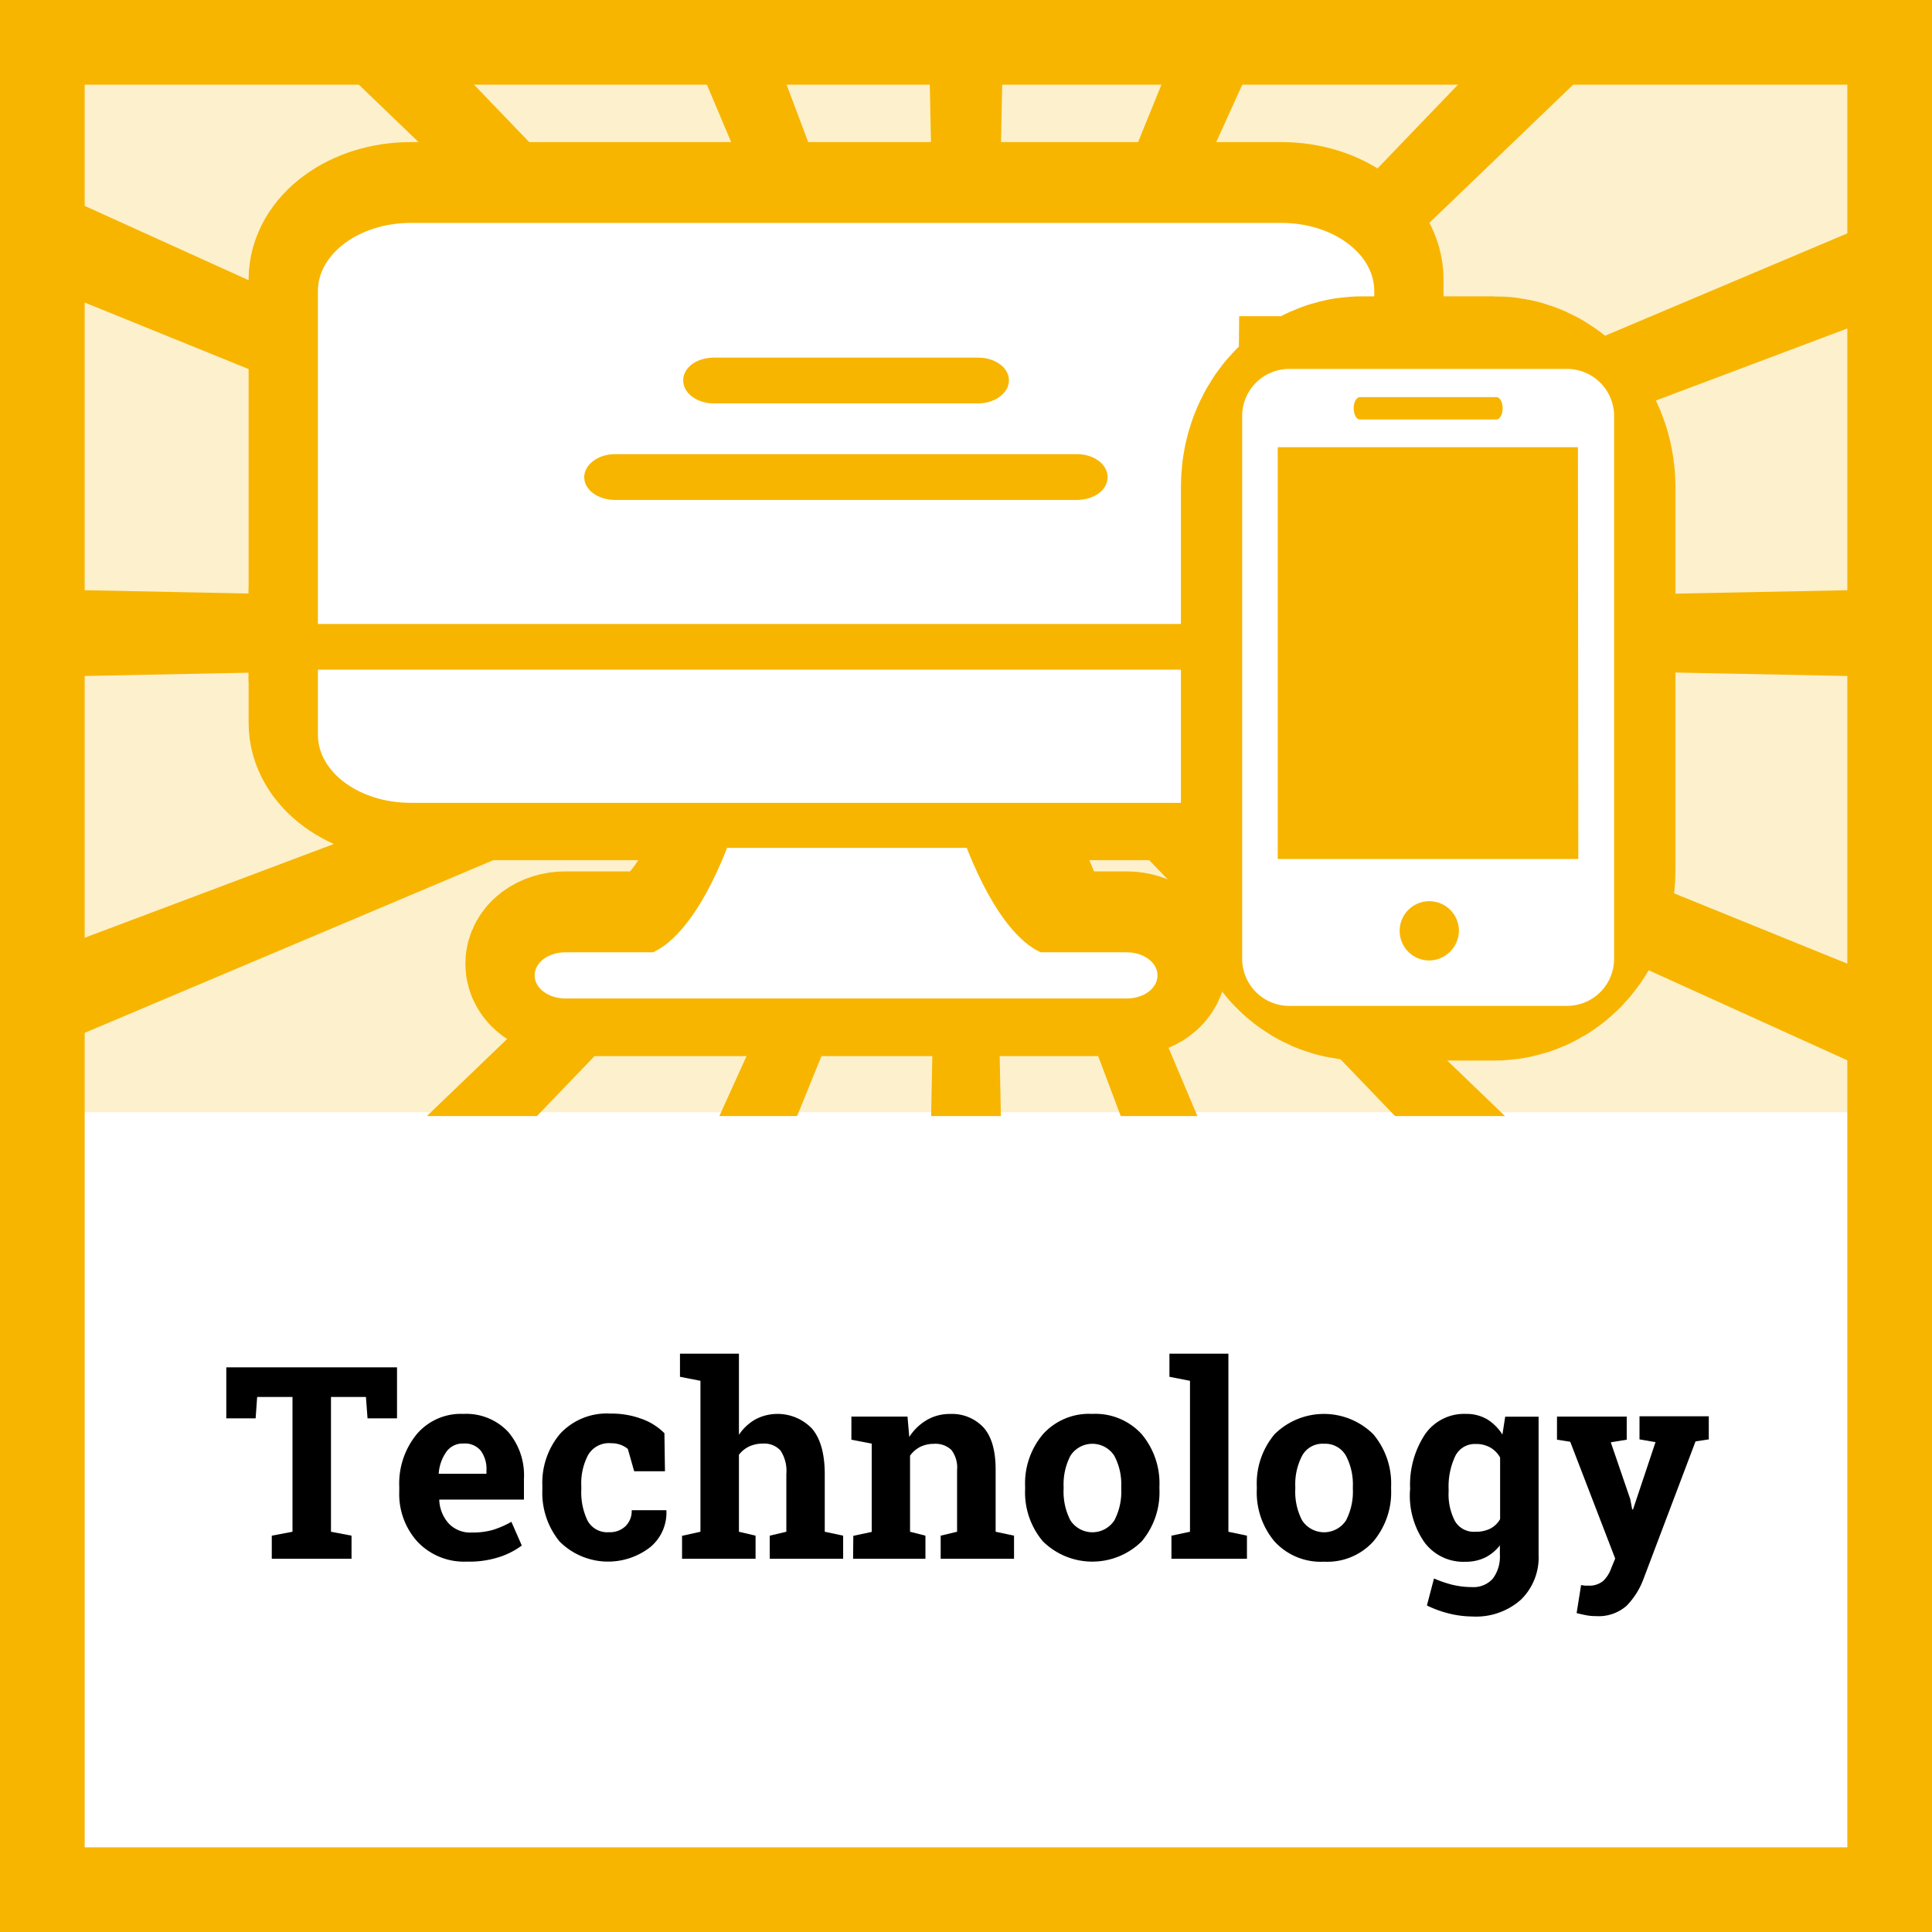 <svg xmlns="http://www.w3.org/2000/svg" viewBox="0 0 251 251"><rect x="0" y="0" width="251" height="251" fill="#808080" stroke="none"/><defs><style>.cls-1,.cls-5,.cls-6{fill:#fff;}.cls-2,.cls-3{fill:#f7b500;}.cls-2,.cls-3,.cls-5,.cls-6{stroke:#f7b500;stroke-miterlimit:10;}.cls-2{opacity:0.2;}.cls-4{fill:none;}.cls-5{stroke-width:18px;}.cls-6{stroke-width:41px;}</style></defs><title>Pre-in - Technology_1</title><g id="Layer_2" data-name="Layer 2"><g id="Layer_1-2" data-name="Layer 1"><path class="cls-1" d="M.5.5v250h250V.5Z"/><path class="cls-2" d="M250.5.5H.5v250h250V.5Z"/><rect class="cls-1" x="10.5" y="144.5" width="230" height="96"/><path class="cls-3" d="M.5.5v250h250V.5Zm240,240H10.5V10.5h230Z"/><polygon class="cls-3" points="240.5 30.65 144.21 71.33 138.24 73.86 141.7 70.53 204.18 10.5 214.59 0.5 207.89 0.5 206.58 0.5 200.2 0.5 190.59 10.5 135.09 68.27 134.71 68.67 134.98 68.05 161.07 10.5 165.61 0.5 161.68 0.5 159.51 0.5 155.69 0.5 151.63 10.5 130.93 61.5 128.57 67.3 128.72 60.19 129.71 10.5 129.91 0.5 126.64 0.5 124.36 0.5 121.09 0.5 121.29 10.5 122.28 60.21 122.4 66.14 120.54 61.19 101.47 10.5 97.71 0.5 93.97 0.5 91.78 0.5 87.95 0.5 92.17 10.5 116.29 67.57 117.11 69.51 115.93 68.29 60.41 10.5 50.8 0.5 44.42 0.5 43.11 0.5 36.41 0.5 46.82 10.5 109.23 70.47 111.92 73.05 107.38 70.99 10.5 27.07 0.5 22.54 0.5 28.51 0.5 28.63 0.5 34.5 10.5 38.56 102.62 75.95 109.61 78.8 110.55 79.17 109.66 79.16 102.11 79.01 10.5 77.17 0.5 76.97 0.5 81.97 0.5 82.53 0.5 87.53 10.5 87.33 105.18 85.43 109.39 85.35 106.28 86.52 10.5 122.55 0.5 126.31 0.5 132.06 0.5 132.24 0.5 138.08 10.5 133.85 108.29 92.53 112.76 90.64 107.81 95.4 56.7 144.5 61.84 144.5 64.71 144.5 69.54 144.5 110.12 102.26 115.35 96.81 116.3 95.83 115.68 97.19 112.58 104.04 94.23 144.5 97.23 144.5 100.33 144.5 103.22 144.5 119.59 104.19 122.42 97.2 122.31 102.8 121.48 144.5 123.97 144.5 127.03 144.5 129.52 144.5 128.69 102.88 128.6 98.36 130.69 103.94 145.95 144.5 148.79 144.5 151.88 144.5 154.81 144.5 137.83 104.31 134.91 97.39 134.91 97.39 133.9 94.99 135.6 96.76 135.6 96.77 140.86 102.24 181.46 144.5 186.29 144.5 189.16 144.5 194.29 144.5 143.08 95.29 139.09 91.45 142.72 93.1 240.5 137.43 250.5 141.96 250.5 135.99 250.5 135.87 250.5 130 240.5 125.94 144.37 86.92 140.45 85.33 145.9 85.43 240.5 87.33 250.5 87.53 250.5 82.53 250.5 81.97 250.5 76.97 240.5 77.17 148.9 79.01 141.62 79.15 148.55 76.55 240.5 41.95 250.5 38.2 250.5 32.45 250.5 32.27 250.5 26.42 240.5 30.65"/><rect class="cls-4" x="10.5" y="10.5" width="230" height="134"/><path d="M51.58,177.64v6.63H47.75l-.21-2.78H43V199l2.67.51v3H35.31v-3L38,199V181.49H33.41l-.2,2.78H29.4v-6.63Z"/><path d="M60.65,202.88a8.33,8.33,0,0,1-6.39-2.56,9.19,9.19,0,0,1-2.39-6.51v-.68a10.12,10.12,0,0,1,2.26-6.79,7.52,7.52,0,0,1,6.08-2.65A7.48,7.48,0,0,1,66,186a8.67,8.67,0,0,1,2.07,6.1v2.72h-11l0,.1a4.85,4.85,0,0,0,1.22,3,3.85,3.85,0,0,0,3,1.18,9.62,9.62,0,0,0,2.75-.34,12.54,12.54,0,0,0,2.4-1.05l1.35,3.08a10.06,10.06,0,0,1-3,1.52A12.59,12.59,0,0,1,60.65,202.88Zm-.44-15.34A2.6,2.6,0,0,0,58,188.6a5.57,5.57,0,0,0-1,2.78l0,.09H63.2V191a4,4,0,0,0-.74-2.53A2.67,2.67,0,0,0,60.21,187.54Z"/><path d="M79.13,199.06a2.91,2.91,0,0,0,2.13-.78,2.75,2.75,0,0,0,.81-2.08h4.51l0,.1a5.82,5.82,0,0,1-2.1,4.7,8.92,8.92,0,0,1-11.78-.73,10,10,0,0,1-2.24-6.72V193a9.88,9.88,0,0,1,2.3-6.72,8.25,8.25,0,0,1,6.56-2.63,11.2,11.2,0,0,1,4,.67,7.87,7.87,0,0,1,3,1.88l.07,4.94h-4l-.82-2.89a3,3,0,0,0-.93-.54,3.43,3.43,0,0,0-1.24-.21,3.13,3.13,0,0,0-3,1.54,7.85,7.85,0,0,0-.88,4v.51a8.44,8.44,0,0,0,.81,4A2.91,2.91,0,0,0,79.13,199.06Z"/><path d="M88.61,199.53,91,199V179.39l-2.66-.52v-3H96v10.53a6.43,6.43,0,0,1,2.14-2,6.19,6.19,0,0,1,7.36,1.21q1.65,1.94,1.65,5.94V199l2.39.51v3H100v-3l2.16-.51v-7.5a4.79,4.79,0,0,0-.76-3.05,2.82,2.82,0,0,0-2.27-.9,4.17,4.17,0,0,0-1.82.38A3.64,3.64,0,0,0,96,189v10l2.16.51v3H88.61Z"/><path d="M110.86,199.53l2.39-.51V187.55l-2.64-.51v-3h7.29l.23,2.65a6.71,6.71,0,0,1,2.27-2.2,5.84,5.84,0,0,1,3-.79,5.59,5.59,0,0,1,4.38,1.76q1.58,1.77,1.57,5.52V199l2.39.51v3h-9.53v-3l2.13-.51v-8a3.75,3.75,0,0,0-.75-2.64,3,3,0,0,0-2.27-.78,4,4,0,0,0-1.78.4,3.67,3.67,0,0,0-1.31,1.14V199l2,.51v3h-9.4Z"/><path d="M133.18,193.11a9.88,9.88,0,0,1,2.32-6.78,8.05,8.05,0,0,1,6.4-2.64,8.14,8.14,0,0,1,6.42,2.63,9.93,9.93,0,0,1,2.31,6.79v.36a9.89,9.89,0,0,1-2.31,6.79,9.15,9.15,0,0,1-12.82,0,9.85,9.85,0,0,1-2.32-6.79Zm5,.36a8.09,8.09,0,0,0,.89,4.06,3.41,3.41,0,0,0,5.7,0,8,8,0,0,0,.9-4.05v-.36a7.87,7.87,0,0,0-.91-4,3.39,3.39,0,0,0-5.69,0,8.09,8.09,0,0,0-.89,4Z"/><path d="M151.93,178.87v-3h7.66V199l2.41.51v3h-9.81v-3l2.41-.51V179.39Z"/><path d="M163.28,193.11a9.92,9.92,0,0,1,2.31-6.78,9.11,9.11,0,0,1,12.82,0,9.93,9.93,0,0,1,2.32,6.79v.36a9.9,9.9,0,0,1-2.32,6.79,8.06,8.06,0,0,1-6.38,2.62,8.14,8.14,0,0,1-6.44-2.62,9.89,9.89,0,0,1-2.31-6.79Zm5,.36a8,8,0,0,0,.89,4.06,3.41,3.41,0,0,0,5.7,0,8.1,8.1,0,0,0,.89-4.05v-.36a8,8,0,0,0-.9-4,3.09,3.09,0,0,0-2.86-1.55,3,3,0,0,0-2.83,1.55,8,8,0,0,0-.89,4Z"/><path d="M183.2,193.43a11.91,11.91,0,0,1,1.91-7.05,6.18,6.18,0,0,1,5.34-2.69,5.34,5.34,0,0,1,2.74.69,6.12,6.12,0,0,1,2,2l.36-2.33h4.34V202a7.65,7.65,0,0,1-2.3,5.83,8.77,8.77,0,0,1-6.31,2.18,12.88,12.88,0,0,1-3-.38,14.43,14.43,0,0,1-2.9-1.05l.92-3.51a15.37,15.37,0,0,0,2.39.82,11,11,0,0,0,2.53.3,3.35,3.35,0,0,0,2.74-1.12,4.78,4.78,0,0,0,.9-3.09v-1.21a5.64,5.64,0,0,1-1.93,1.59,5.75,5.75,0,0,1-2.54.54,6.29,6.29,0,0,1-5.31-2.5,10.61,10.61,0,0,1-1.91-6.59Zm5,.36a7.5,7.5,0,0,0,.82,3.82,2.83,2.83,0,0,0,2.66,1.39,4.12,4.12,0,0,0,1.94-.41,3.13,3.13,0,0,0,1.27-1.23v-8a3.38,3.38,0,0,0-1.27-1.3,3.7,3.7,0,0,0-1.91-.46,2.82,2.82,0,0,0-2.67,1.62,9.27,9.27,0,0,0-.84,4.24Z"/><path d="M222,187l-1.72.26-6.81,18a9.84,9.84,0,0,1-2.14,3.35,5.48,5.48,0,0,1-4,1.35,6.44,6.44,0,0,1-1.19-.1c-.37-.07-.81-.17-1.31-.29l.58-3.64.5.07.44,0a2.8,2.8,0,0,0,1.92-.6,4.07,4.07,0,0,0,1-1.52l.57-1.4L204,187.31l-1.72-.27v-3h9.06v3l-2.07.34,2.53,7.39.25,1.33.11,0,2.92-8.74L213,187v-3H222Z"/><path class="cls-5" d="M146.38,122.21H135.22c-1.76-.76-5.23-3.29-8.87-11.73q-.41-.93-.75-1.83H94.46q-.34.87-.72,1.77c-3.65,8.48-7.14,11-8.9,11.79H73.46c-2.22,0-4,1.32-4,3s1.8,3,4,3h72.92c2.22,0,4-1.32,4-3s-1.8-3-4-3Z"/><path class="cls-5" d="M178.54,79.55V36.31c0-4.88-5.41-8.85-12.06-8.85H53.36c-6.65,0-12.06,4-12.06,8.85V79.55ZM92.76,45h34.32c2.22,0,4,1.32,4,2.94s-1.8,3-4,3H92.76c-2.22,0-4-1.32-4-3S90.54,45,92.76,45ZM79.9,57.54h60c2.22,0,4,1.32,4,3s-1.8,2.94-4,2.94h-60c-2.22,0-4-1.32-4-2.94S77.68,57.54,79.9,57.54Z"/><path class="cls-5" d="M41.3,85.45v8.46c0,4.87,5.41,8.84,12.06,8.84H163l1.07-10.61c0-1.63-9.19,0-7,0s4,1.32,4,3v7.66h5.36c6.65,0,12.06-4,12.06-8.84V85.45Z"/><path class="cls-1" d="M146.38,123.72H135.22c-1.76-.76-5.23-3.3-8.87-11.74q-.41-.92-.75-1.83H94.46q-.34.88-.72,1.77c-3.65,8.49-7.14,11-8.9,11.8H73.46c-2.22,0-4,1.32-4,3s1.8,3,4,3h72.92c2.22,0,4-1.32,4-3s-1.8-3-4-3Z"/><path class="cls-1" d="M178.54,81.06V37.81c0-4.88-5.41-8.85-12.06-8.85H53.36c-6.65,0-12.06,4-12.06,8.85V81.06ZM92.76,46.46h34.32c2.22,0,4,1.32,4,2.95s-1.8,3-4,3H92.76c-2.22,0-4-1.32-4-3S90.54,46.46,92.76,46.46ZM79.9,59h60c2.22,0,4,1.32,4,3s-1.8,2.95-4,2.95h-60c-2.22,0-4-1.32-4-2.95S77.68,59,79.9,59Z"/><path class="cls-1" d="M41.3,87v8.45c0,4.88,5.41,8.85,12.06,8.85H163l1.07-10.62c0-1.63-9.19,0-7,0s4,1.32,4,3v7.67h5.36c6.65,0,12.06-4,12.06-8.85V87Z"/><path class="cls-6" d="M194.17,59H176.92c-1.65,0-3,1.9-3,4.25v49.79c0,2.34,1.34,4.24,3,4.24h17.25c1.65,0,3-1.9,3-4.24V63.29C197.16,60.94,195.82,59,194.17,59Zm-12.88,2.58h8.52c.21,0,.39.46.39,1s-.18,1-.39,1h-8.52c-.22,0-.39-.45-.39-1S181.07,61.62,181.29,61.62Zm4.26,51.51c-1.05,0-1.91-1.21-1.91-2.71s.86-2.71,1.91-2.71,1.9,1.22,1.9,2.71S186.6,113.13,185.55,113.13Zm4.65-14.48-6.92-1V78.44l6.91-2.34Z"/><path class="cls-1" d="M203.49,47.93h-35.9a6.12,6.12,0,0,0-6.21,6v70.75a6.12,6.12,0,0,0,6.21,6h35.9a6.12,6.12,0,0,0,6.21-6V54A6.12,6.12,0,0,0,203.49,47.93Zm-26.81,3.66h17.73c.44,0,.81.65.81,1.45s-.37,1.46-.81,1.46H176.68c-.45,0-.81-.66-.81-1.46S176.23,51.59,176.68,51.59Zm8.86,73.19a3.85,3.85,0,1,1,4-3.85A3.91,3.91,0,0,1,185.54,124.78Zm19.51-13.18H166V58.1h39Z"/></g></g></svg>